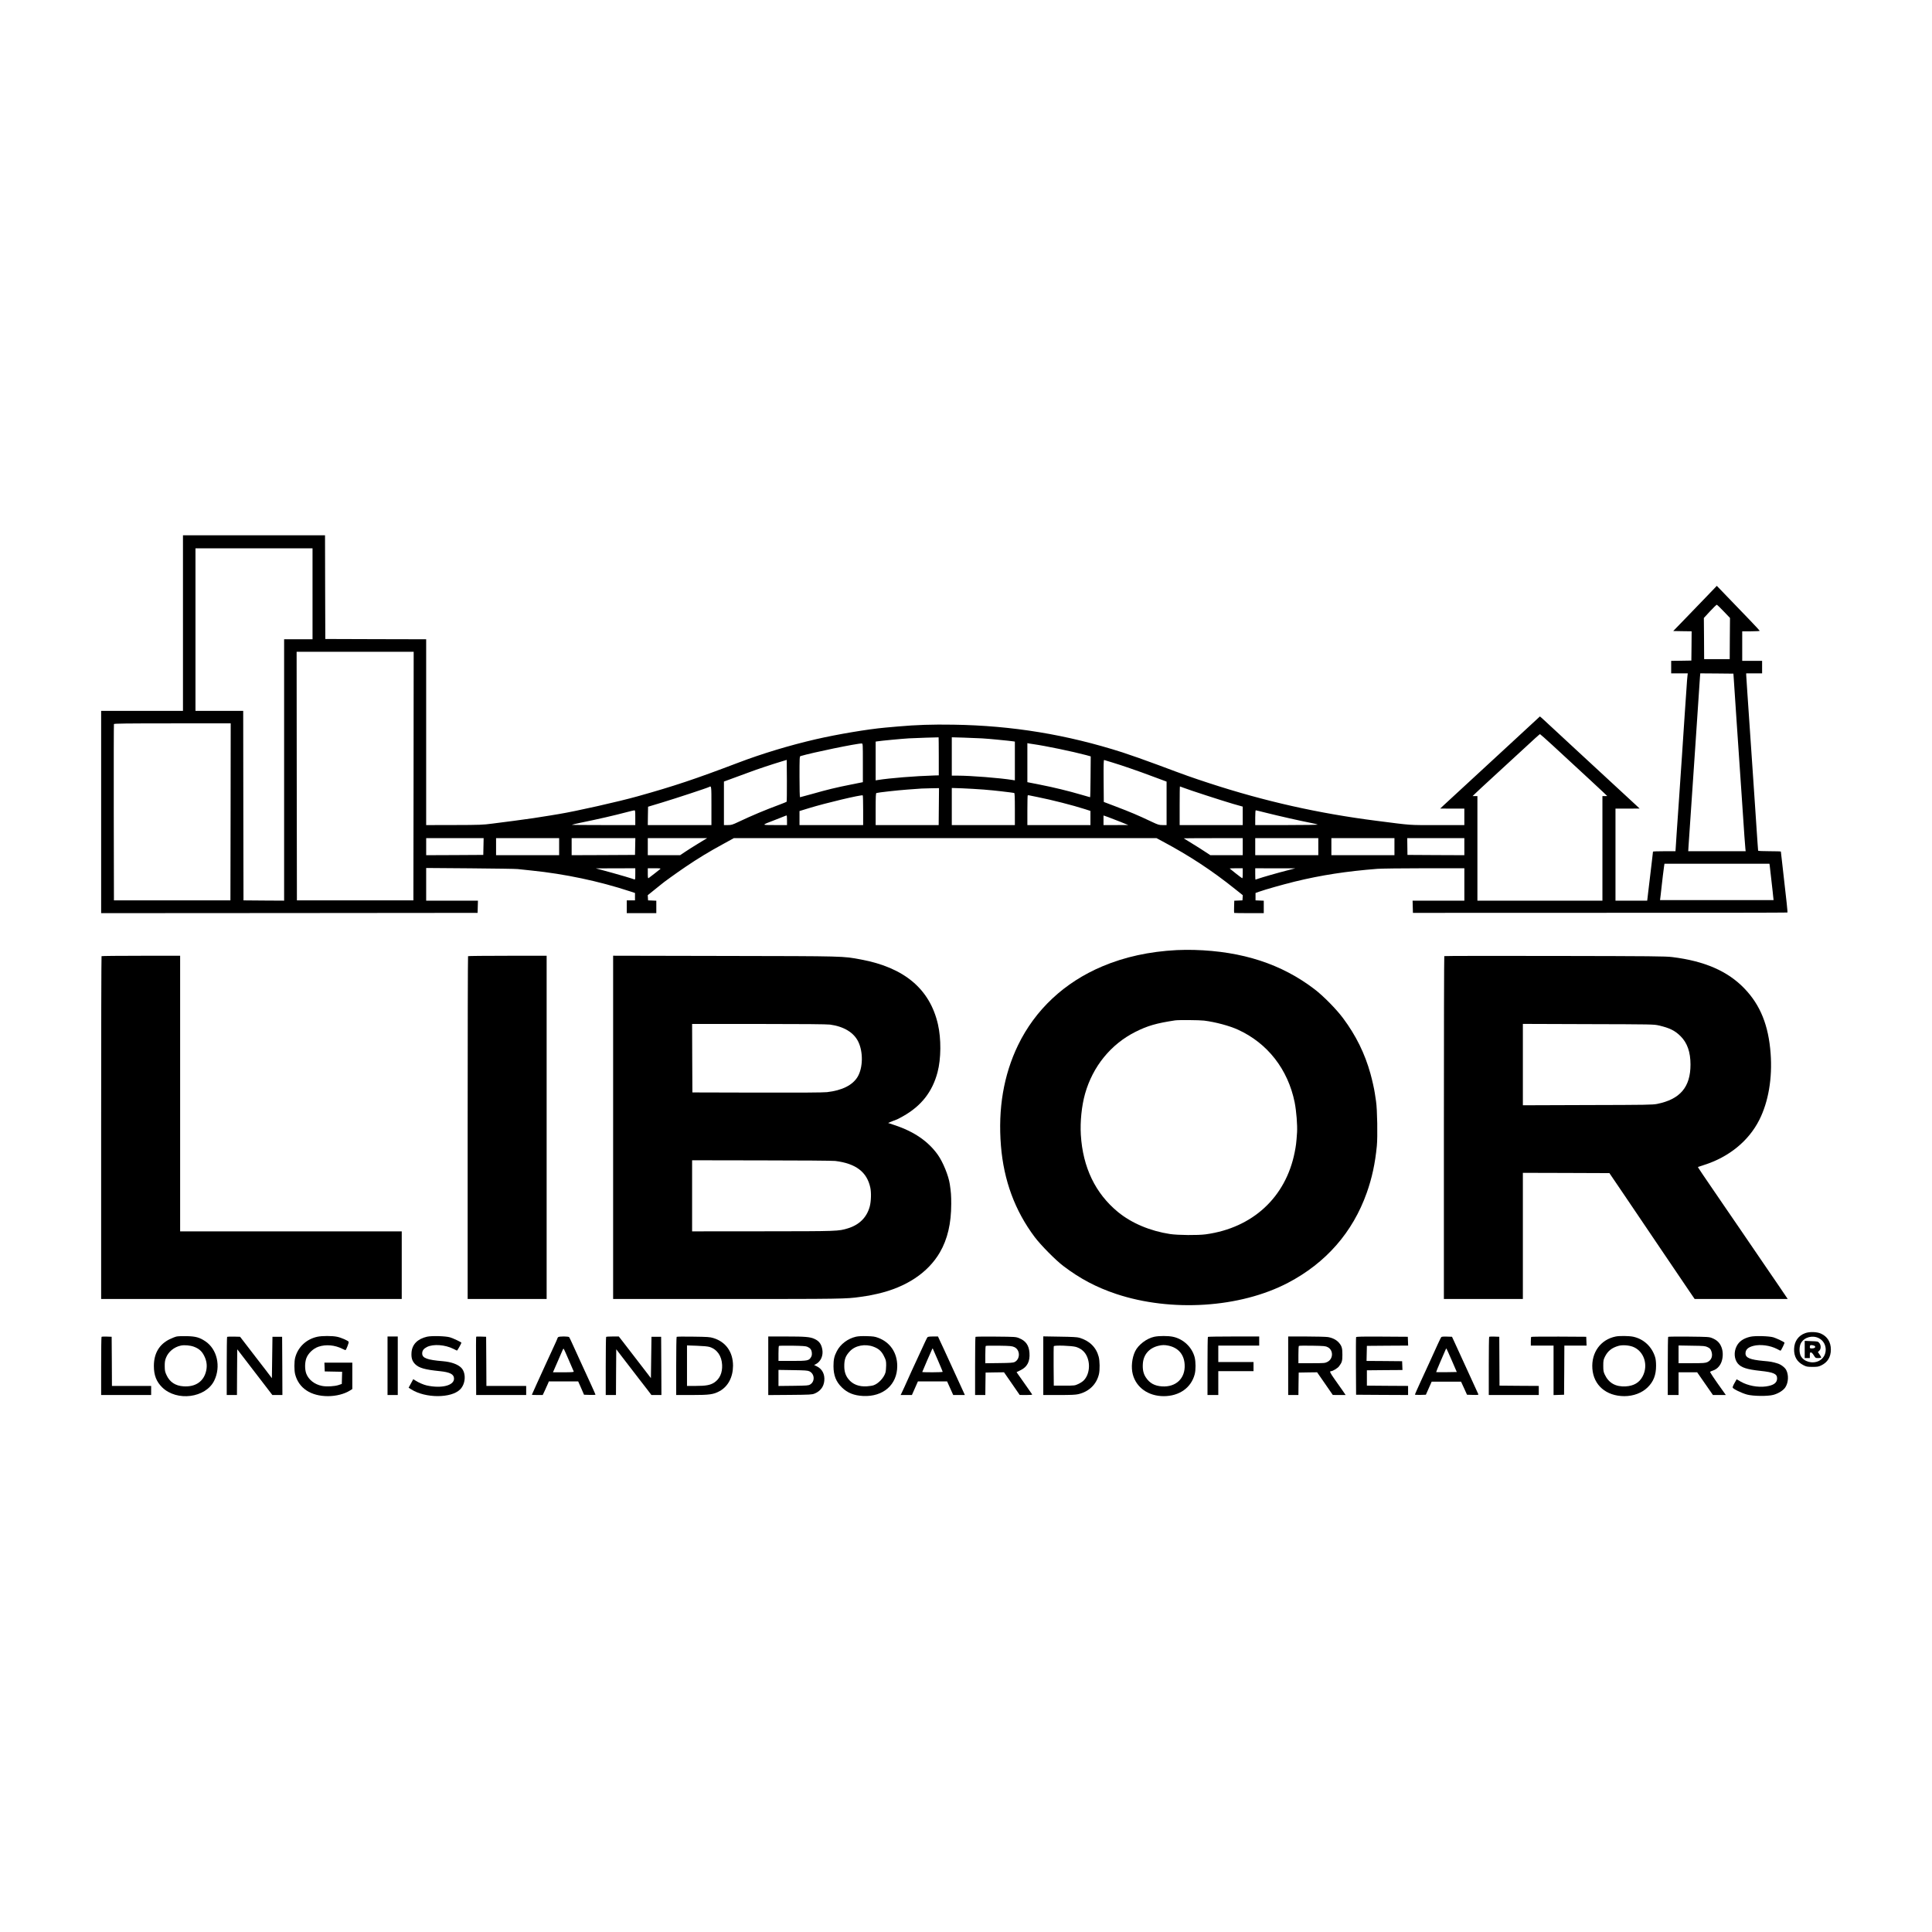 <?xml version="1.0" standalone="no"?>
<!DOCTYPE svg PUBLIC "-//W3C//DTD SVG 20010904//EN"
 "http://www.w3.org/TR/2001/REC-SVG-20010904/DTD/svg10.dtd">
<svg version="1.0" xmlns="http://www.w3.org/2000/svg"
 width="3400pt" height="3400pt" viewBox="0 0 3400 3400"
 preserveAspectRatio="xMidYMid meet">
<g transform="translate(0,3400) scale(0.1,-0.1)"
fill="#000000" stroke="none">
<path d="M3220 23035 l0 -1545 -720 0 -720 0 0 -1780 0 -1780 3313 2 3312 3 3
108 3 107 -456 0 -455 0 0 288 0 287 782 -6 c431 -4 803 -9 828 -13 25 -4 135
-15 245 -26 581 -59 1189 -187 1735 -367 l85 -28 0 -65 0 -65 -73 0 -72 0 0
-112 0 -113 260 0 260 0 0 110 0 109 -72 3 -73 3 -3 46 -3 45 118 95 c65 51
120 96 123 99 21 21 269 200 420 302 227 154 417 269 665 404 l189 104 3720 0
3719 0 106 -57 c476 -254 874 -516 1274 -837 l138 -110 -3 -46 -3 -45 -72 -3
-72 -3 -3 -105 c-2 -58 -1 -108 1 -110 2 -2 121 -4 263 -4 l258 0 0 110 0 109
-72 3 -73 3 0 65 0 65 65 23 c102 37 425 128 624 177 468 114 910 182 1457
225 69 5 441 10 827 10 l702 0 0 -285 0 -285 -455 0 -456 0 3 -107 3 -108
3292 1 c1811 0 3295 2 3298 5 6 7 -10 160 -90 855 -14 116 -25 214 -25 218 0
3 -90 6 -200 6 -110 0 -200 4 -200 9 0 4 -4 64 -10 132 -5 68 -12 167 -15 219
-3 52 -16 255 -30 450 -13 195 -34 495 -45 665 -30 452 -68 1000 -90 1320 -11
154 -20 292 -20 308 l0 27 140 0 140 0 0 110 0 110 -175 0 -175 0 0 260 0 260
156 0 c90 0 154 4 152 9 -3 10 -262 282 -569 598 l-186 193 -189 -197 c-104
-109 -277 -288 -384 -398 l-194 -200 162 -3 162 -2 -2 -258 -3 -257 -177 -3
-178 -2 0 -110 0 -110 146 0 146 0 -5 -42 c-4 -24 -11 -122 -17 -218 -6 -96
-20 -299 -31 -450 -10 -151 -22 -320 -25 -375 -3 -55 -14 -219 -24 -365 -10
-146 -22 -310 -25 -365 -3 -55 -14 -221 -25 -370 -10 -148 -29 -422 -42 -607
l-22 -338 -198 0 c-109 0 -198 -3 -198 -7 0 -3 -9 -79 -19 -167 -26 -213 -61
-511 -67 -561 -2 -22 -7 -61 -10 -87 l-6 -48 -279 0 -279 0 0 810 0 810 213 0
212 1 -66 62 c-75 71 -855 792 -1083 1001 -83 77 -236 219 -341 316 -104 97
-207 192 -227 210 l-38 32 -160 -148 c-89 -82 -266 -246 -394 -364 -440 -405
-1068 -985 -1135 -1047 l-66 -62 213 -1 212 0 0 -145 0 -145 -477 0 c-522 0
-425 -7 -1073 76 -1012 129 -1961 342 -2932 659 -329 108 -406 135 -913 325
-203 76 -482 174 -620 219 -982 314 -1939 472 -2975 488 -381 6 -651 -3 -980
-32 -91 -8 -192 -17 -225 -20 -302 -27 -838 -117 -1220 -205 -454 -105 -943
-252 -1365 -413 -761 -289 -1126 -411 -1770 -591 -335 -94 -1088 -263 -1380
-311 -19 -3 -87 -14 -150 -25 -180 -31 -427 -67 -645 -95 -110 -14 -281 -36
-380 -49 -167 -22 -216 -24 -672 -25 l-493 -1 0 1635 0 1635 -887 2 -888 3 -3
913 -2 912 -1250 0 -1250 0 0 -1545z m2280 515 l0 -800 -250 0 -250 0 0 -2300
0 -2300 -357 2 -358 3 -3 1668 -2 1667 -420 0 -420 0 0 1430 0 1430 1030 0
1030 0 0 -800z m24835 -310 l110 -115 -3 -362 -2 -363 -225 0 -225 0 -2 363
-3 362 109 118 c60 65 114 116 120 115 6 -2 61 -55 121 -118z m-23057 -2897
l-3 -2188 -1025 0 -1025 0 -3 2188 -2 2187 1030 0 1030 0 -2 -2187z m23233
1717 c4 -47 10 -134 13 -195 8 -133 11 -171 36 -540 33 -474 68 -990 90 -1320
48 -724 61 -902 66 -942 l5 -43 -505 0 -506 0 5 83 c3 45 16 244 30 442 46
678 75 1100 95 1400 47 712 71 1065 76 1133 l6 72 291 -2 292 -3 6 -85z
m-26453 -2347 l-3 -1558 -1025 0 -1025 0 -3 1545 c-1 850 0 1551 3 1558 3 9
219 12 1030 12 l1025 0 -2 -1557z m23266 1170 c655 -605 828 -764 891 -825
l70 -67 -42 -1 -43 0 0 -920 0 -920 -1100 0 -1100 0 0 920 0 920 -42 0 -43 0
55 53 c30 30 145 136 255 237 110 101 313 287 450 414 360 333 419 386 427
386 4 0 104 -89 222 -197z m-10803 -194 l0 -334 -78 -2 c-338 -10 -785 -46
-995 -80 l-38 -6 0 341 0 341 33 5 c59 10 431 45 547 52 113 6 522 20 528 18
1 -1 3 -151 3 -335z m760 317 c63 -4 177 -13 254 -21 77 -8 167 -17 200 -20
33 -3 75 -8 93 -11 l32 -5 0 -341 0 -341 -37 6 c-223 36 -740 77 -970 77
l-103 0 0 338 0 337 209 -6 c114 -4 259 -10 322 -13z m-2096 -431 l0 -340
-205 -41 c-263 -52 -424 -91 -683 -165 -115 -32 -213 -59 -218 -59 -5 0 -9
150 -9 359 0 334 1 360 18 365 199 60 997 225 1077 222 20 -1 20 -8 20 -341z
m2995 330 c219 -31 696 -130 936 -194 l79 -22 -3 -359 c-1 -198 -5 -360 -8
-360 -3 0 -74 20 -157 45 -225 66 -484 129 -729 177 l-218 43 0 343 0 344 28
-6 c15 -3 47 -8 72 -11z m-4337 -1015 c-5 -4 -60 -26 -123 -50 -249 -92 -488
-192 -724 -304 -108 -51 -124 -56 -187 -56 l-69 0 0 383 0 383 128 47 c70 25
206 76 302 111 164 62 416 145 595 199 l80 24 3 -366 c1 -200 -1 -368 -5 -371z
m5737 690 c74 -22 211 -67 305 -100 173 -60 202 -70 484 -175 l161 -60 0 -382
0 -383 -69 0 c-63 0 -80 5 -188 56 -254 120 -367 168 -653 277 l-195 74 -3
371 c-2 296 0 371 10 367 7 -2 74 -23 148 -45z m-7060 -760 l0 -340 -560 0
-560 0 2 162 3 161 245 74 c241 73 801 257 830 274 40 22 40 22 40 -331z
m8302 319 c92 -37 696 -233 875 -285 l173 -49 0 -162 0 -163 -555 0 -555 0 0
340 c0 187 2 340 5 340 2 0 28 -10 57 -21z m-4300 -334 l-3 -325 -554 0 -555
0 0 280 c0 216 3 281 13 284 37 11 370 48 547 61 113 8 225 16 250 18 25 2
104 4 175 5 l130 2 -3 -325z m788 300 c107 -9 244 -22 305 -30 60 -8 135 -17
165 -20 30 -4 61 -8 68 -10 9 -3 12 -69 12 -285 l0 -280 -555 0 -555 0 0 327
0 326 183 -6 c100 -4 270 -14 377 -22z m-2120 -366 l0 -259 -560 0 -560 0 0
123 0 124 170 52 c285 88 918 238 943 224 4 -2 7 -121 7 -264z m3065 235 c259
-52 618 -143 843 -215 l92 -30 0 -124 0 -125 -555 0 -555 0 0 258 c0 142 3
261 6 264 3 3 13 4 22 2 9 -2 76 -15 147 -30z m-7075 -364 l0 -130 -562 0
c-309 0 -559 2 -556 5 3 3 70 18 149 35 319 65 593 128 824 189 61 16 118 30
128 30 15 1 17 -12 17 -129z m11106 85 c201 -51 600 -141 774 -175 63 -12 122
-26 130 -31 8 -5 -232 -9 -542 -9 l-558 0 0 130 c0 72 4 130 9 130 5 0 89 -20
187 -45z m-8436 -130 l0 -85 -212 0 c-247 1 -247 -5 -3 89 88 35 169 66 180
71 11 5 23 9 28 9 4 1 7 -37 7 -84z m5870 -29 l135 -55 -217 -1 -218 0 0 85 0
84 83 -29 c45 -16 143 -54 217 -84z m-11212 -433 l-3 -148 -502 -3 -503 -2 0
150 0 150 505 0 506 0 -3 -147z m1332 -3 l0 -150 -555 0 -555 0 0 150 0 150
555 0 555 0 0 -150z m1338 3 l-3 -148 -557 -3 -558 -2 0 150 0 150 560 0 561
0 -3 -147z m1116 56 c-82 -50 -189 -117 -237 -150 l-88 -59 -285 0 -284 0 0
150 0 150 522 0 522 0 -150 -91z m9576 -59 l0 -150 -285 0 -285 0 -88 58 c-48
33 -152 98 -232 147 -80 48 -147 90 -149 92 -2 1 230 3 517 3 l522 0 0 -150z
m1330 0 l0 -150 -555 0 -555 0 0 150 0 150 555 0 555 0 0 -150z m1340 0 l0
-150 -555 0 -555 0 0 150 0 150 555 0 555 0 0 -150z m1230 0 l0 -150 -501 2
-500 3 -2 148 -2 147 503 0 502 0 0 -150z m5374 -332 c4 -28 38 -325 51 -448
2 -19 6 -63 10 -97 l7 -63 -999 0 -999 0 12 98 c7 53 15 126 18 162 7 70 33
282 42 343 l6 37 923 0 924 0 5 -32z m-19964 -149 c0 -92 -2 -101 -17 -95 -38
15 -274 85 -383 114 -63 17 -155 42 -205 56 l-90 24 348 1 347 1 0 -101z m440
88 c-20 -18 -192 -151 -207 -161 -10 -5 -13 14 -13 83 l0 91 117 0 c98 0 115
-2 103 -13z m10250 -78 c0 -69 -3 -88 -12 -83 -21 12 -218 167 -218 170 0 2
52 4 115 4 l115 0 0 -91z m775 51 c-157 -40 -429 -118 -504 -144 -24 -9 -45
-16 -47 -16 -2 0 -4 45 -4 100 l0 100 353 -1 352 0 -150 -39z"/>
<path d="M20710 17280 c-483 -25 -918 -120 -1310 -286 -667 -281 -1183 -764
-1485 -1389 -253 -525 -353 -1117 -300 -1770 50 -611 246 -1141 594 -1605 106
-141 370 -409 506 -511 292 -222 582 -375 930 -491 969 -322 2179 -244 3020
196 669 350 1141 889 1388 1586 91 257 147 513 177 822 16 160 8 647 -14 788
-9 58 -19 123 -22 145 -10 70 -45 227 -76 339 -99 356 -255 673 -481 976 -118
159 -350 395 -503 511 -579 443 -1268 668 -2119 692 -82 3 -220 1 -305 -3z
m480 -1241 c200 -25 446 -91 597 -160 521 -238 879 -698 997 -1279 30 -153 50
-402 42 -530 -13 -190 -18 -227 -42 -350 -158 -792 -740 -1329 -1564 -1442
-139 -19 -488 -16 -629 5 -349 53 -677 191 -916 387 -398 327 -619 785 -654
1358 -14 232 14 509 74 723 136 481 454 873 887 1090 215 108 368 152 698 202
57 9 432 6 510 -4z"/>
<path d="M1787 17173 c-4 -3 -7 -1362 -7 -3020 l0 -3013 2645 0 2645 0 0 595
0 595 -1950 0 -1950 0 0 2425 0 2425 -688 0 c-379 0 -692 -3 -695 -7z"/>
<path d="M8237 17173 c-4 -3 -7 -1362 -7 -3020 l0 -3013 695 0 695 0 0 3020 0
3020 -688 0 c-379 0 -692 -3 -695 -7z"/>
<path d="M10790 14160 l0 -3020 2008 0 c2008 0 2093 1 2337 36 156 22 156 22
305 55 506 115 891 370 1100 729 135 232 200 511 200 853 0 152 -4 204 -25
347 -22 149 -120 390 -212 519 -168 236 -418 408 -761 521 l-113 38 75 31 c41
17 78 31 81 31 4 0 51 25 105 55 322 181 518 430 609 775 63 238 66 588 7 845
-143 620 -591 997 -1352 1139 -326 61 -256 59 -2401 63 l-1963 4 0 -3021z
m3817 1809 c243 -33 420 -140 498 -303 87 -180 82 -456 -11 -614 -87 -148
-274 -242 -540 -272 -69 -7 -450 -10 -1234 -8 l-1135 3 -3 603 -2 602 1174 0
c777 0 1201 -4 1253 -11z m93 -2400 c362 -45 557 -194 616 -469 19 -89 14
-243 -10 -333 -52 -191 -182 -321 -382 -383 -170 -52 -166 -52 -1501 -53
l-1243 -1 0 625 0 626 1223 -2 c686 0 1255 -5 1297 -10z"/>
<path d="M25417 17174 c-4 -4 -7 -1363 -7 -3021 l0 -3013 695 0 695 0 0 1110
0 1110 761 -2 762 -3 266 -392 c146 -216 439 -650 651 -963 212 -314 430 -636
484 -715 l99 -145 819 0 819 0 -161 238 c-89 130 -194 284 -234 342 -102 149
-267 391 -436 639 -80 116 -212 310 -294 429 -369 538 -459 672 -455 675 2 2
51 18 109 36 437 139 784 422 971 793 161 319 231 734 199 1168 -36 493 -180
852 -460 1143 -293 306 -701 484 -1270 554 -121 15 -341 17 -2070 20 -1065 2
-1939 1 -1943 -3z m3778 -1221 c187 -43 282 -90 380 -188 118 -117 175 -279
175 -500 0 -396 -183 -611 -587 -692 -80 -16 -191 -18 -1225 -20 l-1138 -4 0
716 0 716 1153 -4 c1128 -3 1154 -3 1242 -24z"/>
<path d="M31769 10539 c-121 -43 -192 -144 -196 -279 -3 -133 50 -225 161
-283 56 -29 69 -31 161 -32 87 0 107 3 155 26 112 53 170 148 170 279 0 131
-62 231 -175 281 -71 32 -200 36 -276 8z m240 -89 c160 -81 161 -320 2 -399
-115 -58 -268 -15 -321 88 -30 61 -28 170 5 227 60 103 203 141 314 84z"/>
<path d="M31760 10251 l0 -151 45 0 45 0 0 50 c0 43 3 50 19 50 12 0 30 -18
50 -50 30 -49 32 -50 81 -50 29 0 50 5 50 11 0 6 -13 29 -29 53 l-29 42 24 23
c33 32 33 99 0 137 -22 27 -28 28 -140 32 l-116 5 0 -152z m181 57 c13 -21
-11 -38 -52 -38 -34 0 -39 3 -39 23 0 13 3 27 8 31 10 11 74 -1 83 -16z"/>
<path d="M3110 10480 c-25 -5 -81 -27 -126 -49 -182 -90 -276 -249 -276 -470
0 -163 44 -276 146 -376 258 -253 766 -187 916 118 121 248 52 554 -157 693
-102 68 -169 86 -323 90 -74 2 -155 -1 -180 -6z m302 -180 c89 -33 141 -79
181 -160 43 -84 55 -169 37 -256 -40 -193 -187 -296 -402 -281 -141 9 -241 75
-296 195 -28 59 -32 79 -33 157 -1 70 4 103 21 147 40 107 143 193 263 218 62
13 164 4 229 -20z"/>
<path d="M5584 10475 c-193 -42 -340 -180 -389 -366 -19 -69 -19 -229 0 -298
64 -242 276 -381 577 -381 143 0 289 38 385 98 l43 27 0 233 0 232 -245 0
-246 0 3 -77 3 -78 153 -3 153 -3 -3 -107 -3 -107 -55 -19 c-72 -24 -212 -32
-292 -16 -131 25 -237 108 -278 216 -28 76 -27 193 1 271 32 87 122 172 214
203 129 44 287 30 418 -36 27 -13 52 -24 57 -24 11 0 62 130 56 146 -8 20
-130 74 -204 89 -83 18 -266 18 -348 0z"/>
<path d="M7514 10476 c-166 -38 -262 -136 -272 -278 -7 -94 12 -152 63 -204
68 -68 173 -98 435 -124 182 -19 250 -55 250 -132 0 -122 -222 -177 -483 -119
-55 13 -137 48 -193 84 l-41 26 -41 -75 -41 -75 47 -30 c248 -157 702 -158
859 -1 99 98 109 290 21 381 -61 62 -179 104 -323 116 -279 23 -365 55 -365
137 0 50 26 84 85 114 113 55 317 40 465 -34 30 -15 58 -28 61 -30 7 -3 79
125 79 138 0 10 -141 77 -200 95 -76 23 -323 30 -406 11z"/>
<path d="M15063 10476 c-143 -33 -272 -130 -336 -254 -46 -89 -59 -147 -59
-265 1 -162 44 -272 147 -373 99 -97 214 -143 375 -151 354 -17 600 199 600
527 0 234 -125 419 -336 497 -58 22 -90 26 -199 29 -88 3 -150 -1 -192 -10z
m309 -176 c91 -34 142 -79 185 -167 35 -70 38 -83 38 -162 0 -47 -6 -105 -13
-128 -28 -92 -125 -194 -210 -222 -20 -7 -73 -15 -117 -18 -139 -9 -251 35
-324 127 -50 63 -72 131 -73 222 -1 125 21 186 98 268 95 102 269 135 416 80z"/>
<path d="M20313 10475 c-134 -29 -281 -141 -336 -255 -57 -118 -74 -282 -42
-405 61 -234 274 -385 545 -385 274 0 483 148 545 386 20 76 19 220 -1 298
-46 178 -198 322 -381 361 -84 18 -247 18 -330 0z m249 -156 c175 -37 277
-156 286 -335 13 -240 -153 -399 -400 -382 -130 9 -216 57 -282 156 -44 66
-60 138 -54 239 9 162 109 279 273 319 65 16 111 17 177 3z"/>
<path d="M28435 10480 c-266 -53 -432 -281 -412 -565 21 -293 243 -484 563
-485 159 0 309 56 410 155 103 101 148 216 148 380 0 64 -6 119 -17 153 -57
184 -202 319 -386 358 -71 15 -240 17 -306 4z m299 -180 c197 -74 280 -323
173 -523 -57 -109 -156 -167 -297 -175 -177 -10 -299 59 -369 208 -22 48 -26
68 -26 155 0 90 3 106 29 159 49 100 122 158 239 191 67 19 177 12 251 -15z"/>
<path d="M30804 10476 c-123 -28 -201 -83 -244 -170 -50 -101 -41 -224 22
-301 60 -72 158 -104 398 -130 234 -25 295 -53 294 -133 0 -78 -63 -123 -197
-141 -142 -20 -319 14 -440 83 l-75 43 -36 -64 c-21 -35 -36 -72 -34 -81 4
-23 154 -97 253 -124 108 -29 366 -32 464 -5 89 24 177 80 211 134 54 84 60
215 15 302 -23 46 -93 99 -154 117 -97 29 -123 33 -246 44 -235 21 -317 55
-317 132 0 67 43 108 139 133 120 31 293 9 416 -55 31 -17 59 -30 61 -30 10 0
75 134 70 142 -9 14 -135 74 -194 93 -76 23 -322 30 -406 11z"/>
<path d="M1787 10474 c-4 -4 -7 -236 -7 -516 l0 -508 440 0 440 0 0 80 0 80
-345 0 -345 0 -2 433 -3 432 -85 3 c-47 1 -89 0 -93 -4z"/>
<path d="M3997 10474 c-4 -4 -7 -236 -7 -516 l0 -508 90 0 90 0 2 403 3 402
100 -130 c55 -71 116 -150 135 -176 19 -25 113 -148 209 -272 l174 -227 89 0
88 0 -2 513 -3 512 -85 0 -85 0 -5 -364 -5 -365 -110 145 c-61 79 -139 180
-173 224 -33 44 -110 143 -169 220 l-108 140 -111 3 c-60 1 -113 -1 -117 -4z"/>
<path d="M6820 9965 l0 -515 90 0 90 0 0 515 0 515 -90 0 -90 0 0 -515z"/>
<path d="M8380 10476 c-3 -2 -4 -234 -2 -515 l2 -511 440 0 440 0 0 80 0 80
-350 0 -350 0 -2 433 -3 432 -85 3 c-47 1 -88 1 -90 -2z"/>
<path d="M9822 10468 c-7 -7 -12 -16 -12 -21 0 -5 -29 -70 -64 -145 -35 -75
-97 -211 -139 -302 -41 -91 -114 -249 -161 -353 -47 -103 -86 -189 -86 -192 0
-3 43 -5 96 -5 l95 0 39 83 c21 45 45 99 54 120 l15 37 258 0 258 0 52 -117
51 -118 101 -3 c56 -1 101 0 101 4 0 7 -124 279 -265 584 -39 85 -98 214 -130
285 -32 72 -63 136 -68 143 -13 16 -178 17 -195 0z m188 -403 c45 -104 84
-196 87 -202 4 -10 -36 -13 -180 -13 l-186 0 80 183 c44 100 85 195 91 210 6
16 14 25 18 20 5 -4 45 -93 90 -198z"/>
<path d="M10667 10473 c-4 -3 -7 -235 -7 -515 l0 -508 90 0 90 0 2 402 3 403
169 -220 c93 -121 201 -261 240 -312 39 -50 102 -132 141 -182 l69 -91 88 0
88 0 -2 513 -3 512 -85 0 -85 0 -5 -364 -5 -364 -95 124 c-104 136 -305 397
-406 527 l-64 82 -108 0 c-60 0 -112 -3 -115 -7z"/>
<path d="M11908 10474 c-5 -4 -8 -236 -8 -516 l0 -508 278 0 c307 0 379 10
483 67 151 81 238 247 239 448 0 243 -128 422 -348 488 -58 18 -103 21 -352
24 -157 3 -288 1 -292 -3z m579 -178 c132 -41 214 -158 221 -316 7 -139 -43
-249 -141 -312 -68 -44 -145 -58 -324 -58 l-153 0 0 356 0 357 173 -6 c114 -4
189 -11 224 -21z"/>
<path d="M13520 9964 l0 -515 383 3 c353 3 386 5 431 23 102 42 161 118 172
223 12 116 -35 209 -130 256 l-49 24 30 15 c88 46 134 151 114 261 -18 96 -58
148 -141 185 -76 34 -163 41 -492 41 l-318 0 0 -516z m690 334 c51 -23 72 -51
77 -105 3 -36 -1 -56 -17 -81 -35 -57 -61 -62 -330 -62 l-240 0 0 128 c0 71 3
132 8 136 4 4 111 6 237 4 180 -3 238 -7 265 -20z m32 -430 c95 -43 104 -180
15 -233 -29 -18 -55 -20 -294 -23 l-263 -3 0 141 0 142 253 -4 c209 -3 258 -6
289 -20z"/>
<path d="M16322 10467 c-9 -10 -43 -82 -169 -357 -9 -19 -59 -127 -111 -240
-52 -113 -109 -240 -127 -282 -19 -42 -41 -90 -50 -107 l-16 -31 100 0 99 0
53 120 53 120 257 0 256 0 54 -120 54 -120 102 0 103 0 -24 53 c-39 88 -295
647 -340 742 -23 50 -57 123 -76 163 l-33 72 -87 0 c-59 0 -91 -4 -98 -13z
m182 -402 c47 -109 86 -203 86 -207 0 -4 -81 -8 -180 -8 -99 0 -180 2 -180 5
0 5 168 394 176 407 4 5 7 8 9 6 2 -2 42 -93 89 -203z"/>
<path d="M17167 10474 c-4 -4 -7 -236 -7 -516 l0 -508 90 0 90 0 2 198 3 197
162 3 162 2 138 -199 138 -200 113 -1 c82 0 111 3 106 11 -4 7 -57 82 -117
168 -61 86 -121 171 -134 190 l-23 34 70 34 c118 57 168 153 157 305 -9 132
-65 212 -183 259 -57 23 -69 24 -409 27 -193 2 -354 0 -358 -4z m684 -181
c104 -47 107 -211 4 -263 -24 -12 -81 -16 -272 -18 l-243 -3 0 149 c0 82 3
152 8 156 4 4 108 6 232 4 201 -3 230 -6 271 -25z"/>
<path d="M18360 9966 l0 -516 278 0 c207 0 293 4 338 15 189 44 322 173 364
354 17 73 15 232 -5 305 -44 166 -161 281 -340 334 -37 11 -123 16 -342 19
l-293 5 0 -516z m577 330 c81 -26 142 -74 179 -142 78 -142 59 -341 -43 -446
-19 -20 -63 -49 -97 -64 -60 -28 -65 -29 -246 -29 l-185 0 -3 340 c-1 187 0
346 3 354 8 20 319 9 392 -13z"/>
<path d="M21257 10473 c-4 -3 -7 -235 -7 -515 l0 -508 95 0 95 0 0 210 0 210
310 0 310 0 0 80 0 80 -310 0 -310 0 0 145 0 145 360 0 360 0 0 80 0 80 -448
0 c-247 0 -452 -3 -455 -7z"/>
<path d="M22670 9965 l0 -515 90 0 90 0 2 198 3 197 162 3 162 2 138 -199 138
-200 113 -1 113 0 -53 78 c-30 42 -93 132 -141 200 -84 119 -94 142 -60 142
27 0 112 52 137 84 53 70 60 95 60 206 0 117 -10 152 -64 214 -43 48 -111 83
-191 96 -35 5 -207 10 -381 10 l-318 0 0 -515z m696 327 c102 -53 99 -207 -6
-259 -42 -22 -55 -23 -277 -23 l-233 0 0 148 c0 82 3 152 8 156 4 5 111 6 237
4 211 -4 233 -6 271 -26z"/>
<path d="M23865 10468 c-3 -7 -4 -238 -3 -513 l3 -500 458 -3 457 -2 0 80 0
80 -362 2 -363 3 0 135 0 135 313 3 313 2 -3 78 -3 77 -313 3 -313 2 3 133 3
132 363 3 363 2 -3 78 -3 77 -453 3 c-357 2 -454 0 -457 -10z"/>
<path d="M25363 10468 c-10 -12 -75 -152 -213 -458 -26 -58 -93 -204 -149
-324 -55 -121 -101 -223 -101 -228 0 -5 43 -7 97 -6 l96 3 51 115 51 115 259
0 258 0 53 -115 52 -115 103 -3 c80 -2 101 0 97 10 -6 16 -169 372 -340 743
l-124 270 -90 3 c-64 2 -93 -1 -100 -10z m186 -409 l88 -204 -180 -3 c-99 -1
-181 -1 -183 1 -2 1 30 80 71 175 41 94 82 188 90 208 8 21 17 35 20 32 3 -2
45 -97 94 -209z"/>
<path d="M26207 10474 c-4 -4 -7 -236 -7 -516 l0 -508 440 0 440 0 0 80 0 80
-345 2 -346 3 -2 430 -2 430 -85 3 c-47 1 -89 0 -93 -4z"/>
<path d="M26947 10473 c-4 -3 -7 -39 -7 -80 l0 -73 200 0 200 0 0 -435 0 -436
93 3 92 3 3 433 2 432 196 0 195 0 -3 78 -3 77 -481 3 c-264 1 -484 -1 -487
-5z"/>
<path d="M29357 10474 c-4 -4 -7 -236 -7 -516 l0 -508 95 0 95 0 0 200 0 200
164 0 163 0 139 -200 139 -200 113 0 114 0 -34 48 c-176 245 -249 355 -242
361 5 5 25 14 45 20 88 28 150 104 169 207 16 83 7 164 -26 231 -30 63 -79
105 -154 135 -52 21 -72 22 -410 26 -195 2 -358 0 -363 -4z m695 -182 c38 -19
50 -31 64 -68 32 -84 4 -161 -69 -195 -37 -16 -68 -19 -274 -19 l-233 0 0 156
0 156 233 -4 c218 -3 235 -5 279 -26z"/>
</g>
</svg>
